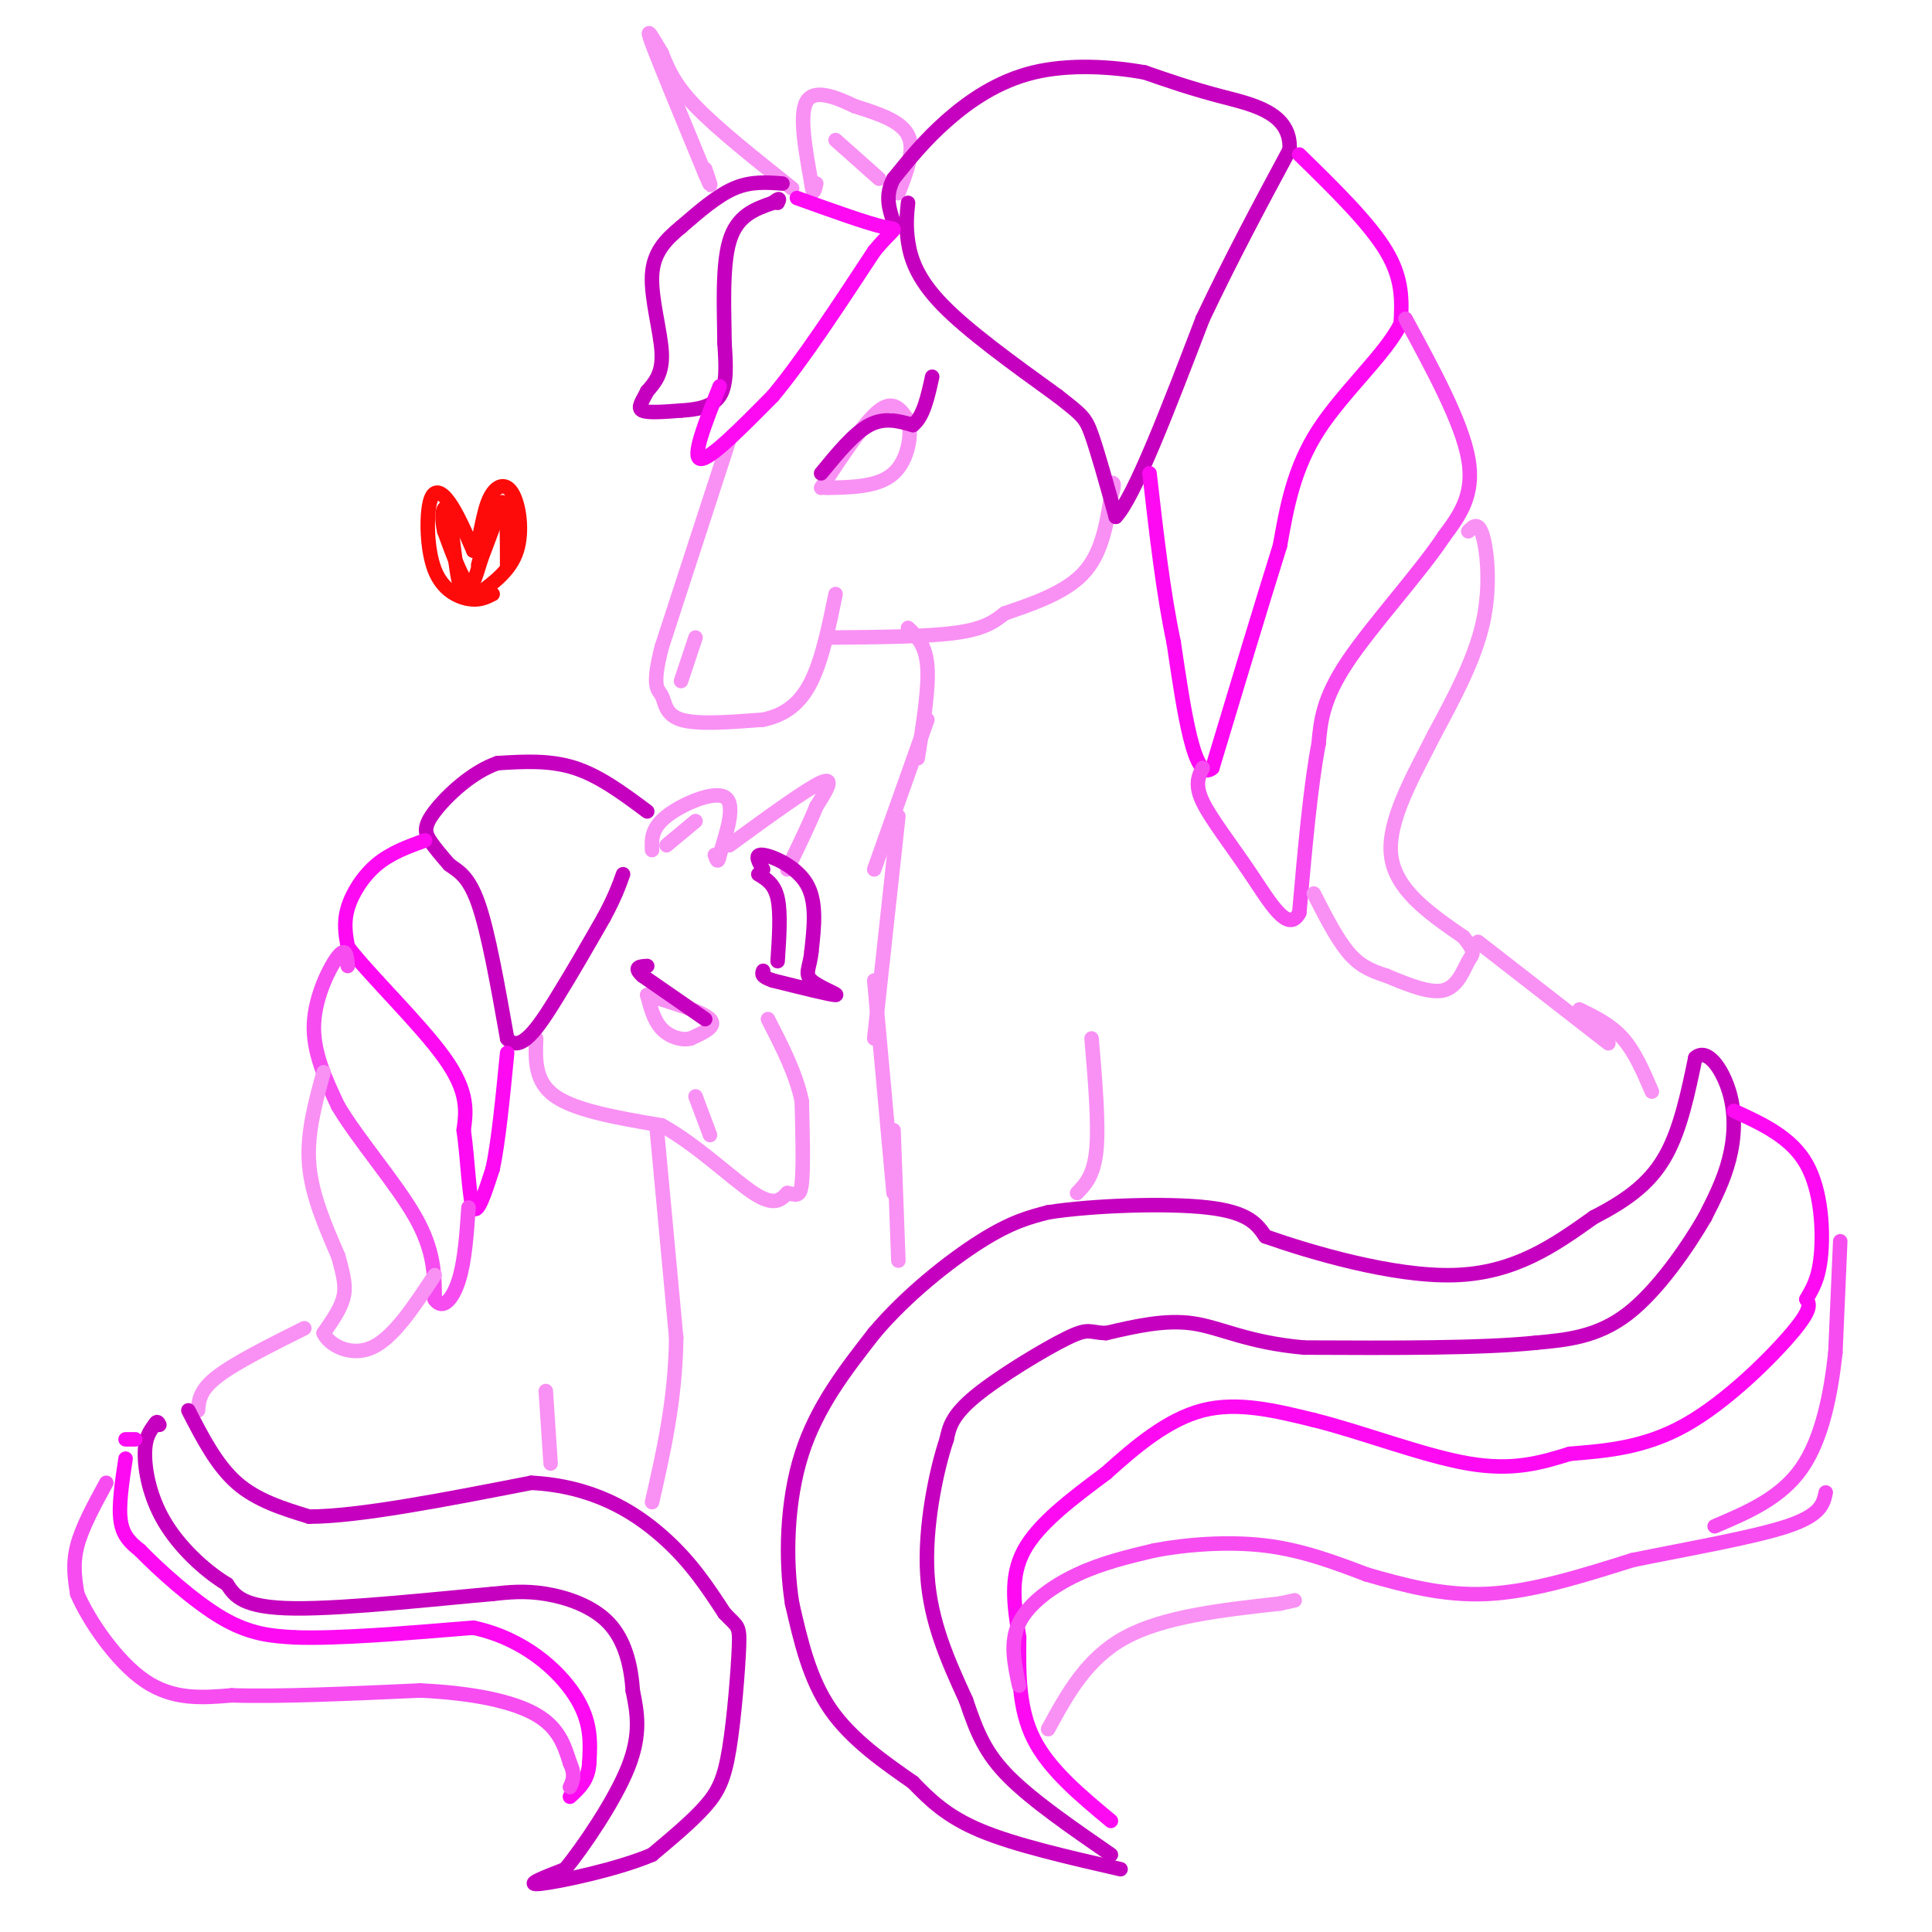 <svg viewBox='0 0 400 400' version='1.1' xmlns='http://www.w3.org/2000/svg' xmlns:xlink='http://www.w3.org/1999/xlink'><g fill='none' stroke='#F990F4' stroke-width='3' stroke-linecap='round' stroke-linejoin='round'><path d='M188,130c1.833,1.750 3.667,3.500 4,8c0.333,4.500 -0.833,11.750 -2,19'/><path d='M192,149c0.000,0.000 -11.000,31.000 -11,31'/><path d='M186,169c0.000,0.000 -5.000,46.000 -5,46'/><path d='M181,203c0.000,0.000 4.000,44.000 4,44'/><path d='M185,234c0.000,0.000 1.000,27.000 1,27'/><path d='M223,247c1.750,-1.833 3.500,-3.667 4,-9c0.500,-5.333 -0.250,-14.167 -1,-23'/><path d='M151,91c0.000,0.000 -14.000,43.000 -14,43'/><path d='M137,134c-2.202,8.619 -0.708,8.667 0,10c0.708,1.333 0.631,3.952 4,5c3.369,1.048 10.185,0.524 17,0'/><path d='M158,149c4.644,-0.978 7.756,-3.422 10,-8c2.244,-4.578 3.622,-11.289 5,-18'/><path d='M141,141c0.000,0.000 3.000,-9.000 3,-9'/><path d='M172,132c10.000,-0.083 20.000,-0.167 26,-1c6.000,-0.833 8.000,-2.417 10,-4'/><path d='M208,127c4.844,-1.689 11.956,-3.911 16,-8c4.044,-4.089 5.022,-10.044 6,-16'/><path d='M230,103c1.000,-3.167 0.500,-3.083 0,-3'/><path d='M186,40c1.750,-4.500 3.500,-9.000 2,-12c-1.500,-3.000 -6.250,-4.500 -11,-6'/><path d='M177,22c-3.978,-1.911 -8.422,-3.689 -10,-1c-1.578,2.689 -0.289,9.844 1,17'/><path d='M168,38c0.333,2.833 0.667,1.417 1,0'/><path d='M173,29c0.000,0.000 9.000,8.000 9,8'/><path d='M306,195c0.000,0.000 27.000,21.000 27,21'/><path d='M327,209c3.250,1.583 6.500,3.167 9,6c2.500,2.833 4.250,6.917 6,11'/><path d='M136,234c0.000,0.000 4.000,43.000 4,43'/><path d='M140,277c-0.167,12.833 -2.583,23.417 -5,34'/><path d='M113,288c0.000,0.000 1.000,15.000 1,15'/><path d='M41,292c0.167,-2.083 0.333,-4.167 4,-7c3.667,-2.833 10.833,-6.417 18,-10'/><path d='M111,215c-0.167,4.500 -0.333,9.000 4,12c4.333,3.000 13.167,4.500 22,6'/><path d='M137,233c7.333,4.044 14.667,11.156 19,14c4.333,2.844 5.667,1.422 7,0'/><path d='M163,247c1.756,0.311 2.644,1.089 3,-2c0.356,-3.089 0.178,-10.044 0,-17'/><path d='M166,228c-1.167,-5.667 -4.083,-11.333 -7,-17'/><path d='M144,227c0.000,0.000 3.000,8.000 3,8'/><path d='M135,176c-0.089,-2.244 -0.178,-4.489 3,-7c3.178,-2.511 9.622,-5.289 12,-4c2.378,1.289 0.689,6.644 -1,12'/><path d='M149,177c-0.333,2.000 -0.667,1.000 -1,0'/><path d='M138,175c0.000,0.000 6.000,-5.000 6,-5'/><path d='M151,175c8.000,-5.833 16.000,-11.667 19,-13c3.000,-1.333 1.000,1.833 -1,5'/><path d='M169,167c-1.167,3.000 -3.583,8.000 -6,13'/><path d='M164,39c-7.750,-6.167 -15.500,-12.333 -20,-17c-4.500,-4.667 -5.750,-7.833 -7,-11'/><path d='M137,11c-2.022,-3.356 -3.578,-6.244 -2,-2c1.578,4.244 6.289,15.622 11,27'/><path d='M146,36c1.833,4.333 0.917,1.667 0,-1'/></g>
<g fill='none' stroke='#C500BE' stroke-width='3' stroke-linecap='round' stroke-linejoin='round'><path d='M232,387c-10.917,-2.500 -21.833,-5.000 -29,-8c-7.167,-3.000 -10.583,-6.500 -14,-10'/><path d='M189,369c-5.600,-3.911 -12.600,-8.689 -17,-15c-4.400,-6.311 -6.200,-14.156 -8,-22'/><path d='M164,332c-1.467,-9.200 -1.133,-21.200 2,-31c3.133,-9.800 9.067,-17.400 15,-25'/><path d='M181,276c6.600,-7.844 15.600,-14.956 22,-19c6.400,-4.044 10.200,-5.022 14,-6'/><path d='M217,251c8.978,-1.422 24.422,-1.978 33,-1c8.578,0.978 10.289,3.489 12,6'/><path d='M262,256c9.244,3.244 26.356,8.356 39,8c12.644,-0.356 20.822,-6.178 29,-12'/><path d='M330,252c7.578,-3.867 12.022,-7.533 15,-13c2.978,-5.467 4.489,-12.733 6,-20'/><path d='M351,219c2.452,-2.202 5.583,2.292 7,7c1.417,4.708 1.119,9.631 0,14c-1.119,4.369 -3.060,8.185 -5,12'/><path d='M353,252c-3.489,6.044 -9.711,15.156 -16,20c-6.289,4.844 -12.644,5.422 -19,6'/><path d='M318,278c-11.167,1.167 -29.583,1.083 -48,1'/><path d='M270,279c-11.778,-1.044 -17.222,-4.156 -23,-5c-5.778,-0.844 -11.889,0.578 -18,2'/><path d='M229,276c-3.536,-0.071 -3.375,-1.250 -8,1c-4.625,2.250 -14.036,7.929 -19,12c-4.964,4.071 -5.482,6.536 -6,9'/><path d='M196,298c-2.178,6.467 -4.622,18.133 -4,28c0.622,9.867 4.311,17.933 8,26'/><path d='M200,352c2.311,6.889 4.089,11.111 9,16c4.911,4.889 12.956,10.444 21,16'/><path d='M188,42c-0.244,2.356 -0.489,4.711 0,8c0.489,3.289 1.711,7.511 7,13c5.289,5.489 14.644,12.244 24,19'/><path d='M219,82c5.067,3.978 5.733,4.422 7,8c1.267,3.578 3.133,10.289 5,17'/><path d='M231,107c3.833,-4.000 10.917,-22.500 18,-41'/><path d='M249,66c6.000,-12.667 12.000,-23.833 18,-35'/><path d='M267,31c0.400,-7.667 -7.600,-9.333 -14,-11c-6.400,-1.667 -11.200,-3.333 -16,-5'/><path d='M237,15c-6.738,-1.226 -15.583,-1.792 -23,0c-7.417,1.792 -13.405,5.940 -18,10c-4.595,4.060 -7.798,8.030 -11,12'/><path d='M185,37c-1.833,3.500 -0.917,6.250 0,9'/><path d='M162,38c-3.250,-0.250 -6.500,-0.500 -10,1c-3.500,1.500 -7.250,4.750 -11,8'/><path d='M141,47c-3.214,2.643 -5.750,5.250 -6,10c-0.250,4.750 1.786,11.643 2,16c0.214,4.357 -1.393,6.179 -3,8'/><path d='M134,81c-1.044,2.133 -2.156,3.467 -1,4c1.156,0.533 4.578,0.267 8,0'/><path d='M141,85c2.978,-0.178 6.422,-0.622 8,-3c1.578,-2.378 1.289,-6.689 1,-11'/><path d='M150,71c-0.022,-6.022 -0.578,-15.578 1,-21c1.578,-5.422 5.289,-6.711 9,-8'/><path d='M160,42c1.667,-1.333 1.333,-0.667 1,0'/><path d='M158,180c-0.978,-1.622 -1.956,-3.244 0,-3c1.956,0.244 6.844,2.356 9,6c2.156,3.644 1.578,8.822 1,14'/><path d='M168,197c-0.298,3.310 -1.542,4.583 0,6c1.542,1.417 5.869,2.976 5,3c-0.869,0.024 -6.935,-1.488 -13,-3'/><path d='M160,203c-2.500,-0.833 -2.250,-1.417 -2,-2'/><path d='M134,168c-4.917,-3.667 -9.833,-7.333 -15,-9c-5.167,-1.667 -10.583,-1.333 -16,-1'/><path d='M103,158c-5.310,1.810 -10.583,6.833 -13,10c-2.417,3.167 -1.976,4.476 -1,6c0.976,1.524 2.488,3.262 4,5'/><path d='M93,179c1.689,1.311 3.911,2.089 6,8c2.089,5.911 4.044,16.956 6,28'/><path d='M105,215c2.711,3.333 6.489,-2.333 10,-8c3.511,-5.667 6.756,-11.333 10,-17'/><path d='M125,190c2.333,-4.333 3.167,-6.667 4,-9'/><path d='M157,181c1.667,1.000 3.333,2.000 4,5c0.667,3.000 0.333,8.000 0,13'/><path d='M39,292c2.917,5.667 5.833,11.333 10,15c4.167,3.667 9.583,5.333 15,7'/><path d='M64,314c10.167,0.000 28.083,-3.500 46,-7'/><path d='M110,307c12.578,0.644 21.022,5.756 27,11c5.978,5.244 9.489,10.622 13,16'/><path d='M150,334c2.767,2.947 3.185,2.316 3,7c-0.185,4.684 -0.973,14.684 -2,21c-1.027,6.316 -2.293,8.947 -5,12c-2.707,3.053 -6.853,6.526 -11,10'/><path d='M135,384c-7.044,3.022 -19.156,5.578 -23,6c-3.844,0.422 0.578,-1.289 5,-3'/><path d='M117,387c3.622,-4.422 10.178,-13.978 13,-21c2.822,-7.022 1.911,-11.511 1,-16'/><path d='M131,350c-0.333,-5.286 -1.667,-10.500 -5,-14c-3.333,-3.500 -8.667,-5.286 -13,-6c-4.333,-0.714 -7.667,-0.357 -11,0'/><path d='M102,330c-10.200,0.889 -30.200,3.111 -41,3c-10.800,-0.111 -12.400,-2.556 -14,-5'/><path d='M47,328c-4.845,-2.952 -9.958,-7.833 -13,-13c-3.042,-5.167 -4.012,-10.619 -4,-14c0.012,-3.381 1.006,-4.690 2,-6'/><path d='M32,295c0.500,-1.000 0.750,-0.500 1,0'/></g>
<g fill='none' stroke='#FD0AF3' stroke-width='3' stroke-linecap='round' stroke-linejoin='round'><path d='M230,377c-6.417,-5.333 -12.833,-10.667 -16,-17c-3.167,-6.333 -3.083,-13.667 -3,-21'/><path d='M211,339c-1.000,-6.556 -2.000,-12.444 1,-18c3.000,-5.556 10.000,-10.778 17,-16'/><path d='M229,305c6.067,-5.467 12.733,-11.133 20,-13c7.267,-1.867 15.133,0.067 23,2'/><path d='M272,294c9.756,2.400 22.644,7.400 32,9c9.356,1.600 15.178,-0.200 21,-2'/><path d='M325,301c7.405,-0.619 15.417,-1.167 24,-6c8.583,-4.833 17.738,-13.952 22,-19c4.262,-5.048 3.631,-6.024 3,-7'/><path d='M374,269c1.143,-2.119 2.500,-3.917 3,-9c0.500,-5.083 0.143,-13.452 -3,-19c-3.143,-5.548 -9.071,-8.274 -15,-11'/><path d='M28,298c0.000,0.000 -2.000,0.000 -2,0'/><path d='M26,302c-0.750,4.917 -1.500,9.833 -1,13c0.500,3.167 2.250,4.583 4,6'/><path d='M29,321c3.733,3.867 11.067,10.533 17,14c5.933,3.467 10.467,3.733 15,4'/><path d='M61,339c8.667,0.333 22.833,-0.833 37,-2'/><path d='M98,337c10.289,2.178 17.511,8.622 21,14c3.489,5.378 3.244,9.689 3,14'/><path d='M122,365c-0.167,3.500 -2.083,5.250 -4,7'/><path d='M88,174c-3.556,1.289 -7.111,2.578 -10,5c-2.889,2.422 -5.111,5.978 -6,9c-0.889,3.022 -0.444,5.511 0,8'/><path d='M72,196c4.267,5.689 14.933,15.911 20,23c5.067,7.089 4.533,11.044 4,15'/><path d='M96,234c0.889,6.244 1.111,14.356 2,16c0.889,1.644 2.444,-3.178 4,-8'/><path d='M102,242c1.167,-5.333 2.083,-14.667 3,-24'/><path d='M149,80c-2.917,7.333 -5.833,14.667 -4,15c1.833,0.333 8.417,-6.333 15,-13'/><path d='M160,82c6.000,-7.167 13.500,-18.583 21,-30'/><path d='M181,52c4.511,-5.511 5.289,-4.289 2,-5c-3.289,-0.711 -10.644,-3.356 -18,-6'/><path d='M269,32c7.250,7.083 14.500,14.167 18,20c3.500,5.833 3.250,10.417 3,15'/><path d='M290,67c-2.956,6.156 -11.844,14.044 -17,22c-5.156,7.956 -6.578,15.978 -8,24'/><path d='M265,113c-3.667,11.667 -8.833,28.833 -14,46'/><path d='M251,159c-3.667,3.333 -5.833,-11.333 -8,-26'/><path d='M243,133c-2.167,-10.167 -3.583,-22.583 -5,-35'/></g>
<g fill='none' stroke='#F64CF0' stroke-width='3' stroke-linecap='round' stroke-linejoin='round'><path d='M291,66c5.833,10.750 11.667,21.500 13,29c1.333,7.500 -1.833,11.750 -5,16'/><path d='M299,111c-4.956,7.511 -14.844,18.289 -20,26c-5.156,7.711 -5.578,12.356 -6,17'/><path d='M273,154c-1.667,8.667 -2.833,21.833 -4,35'/><path d='M269,189c-2.286,4.417 -6.000,-2.042 -10,-8c-4.000,-5.958 -8.286,-11.417 -10,-15c-1.714,-3.583 -0.857,-5.292 0,-7'/><path d='M72,200c-0.178,-2.022 -0.356,-4.044 -2,-2c-1.644,2.044 -4.756,8.156 -5,14c-0.244,5.844 2.378,11.422 5,17'/><path d='M70,229c4.156,7.000 12.044,16.000 16,23c3.956,7.000 3.978,12.000 4,17'/><path d='M90,269c1.644,2.422 3.756,-0.022 5,-4c1.244,-3.978 1.622,-9.489 2,-15'/><path d='M22,307c-2.500,4.583 -5.000,9.167 -6,13c-1.000,3.833 -0.500,6.917 0,10'/><path d='M16,330c2.311,5.422 8.089,13.978 14,18c5.911,4.022 11.956,3.511 18,3'/><path d='M48,351c9.500,0.333 24.250,-0.333 39,-1'/><path d='M87,350c11.089,0.511 19.311,2.289 24,5c4.689,2.711 5.844,6.356 7,10'/><path d='M118,365c1.167,2.500 0.583,3.750 0,5'/><path d='M211,349c-0.978,-4.489 -1.956,-8.978 0,-13c1.956,-4.022 6.844,-7.578 12,-10c5.156,-2.422 10.578,-3.711 16,-5'/><path d='M239,321c6.667,-1.267 15.333,-1.933 23,-1c7.667,0.933 14.333,3.467 21,6'/><path d='M283,326c7.489,2.133 15.711,4.467 25,4c9.289,-0.467 19.644,-3.733 30,-7'/><path d='M338,323c11.422,-2.333 24.978,-4.667 32,-7c7.022,-2.333 7.511,-4.667 8,-7'/><path d='M381,257c0.000,0.000 -1.000,23.000 -1,23'/><path d='M380,280c-0.911,8.378 -2.689,17.822 -7,24c-4.311,6.178 -11.156,9.089 -18,12'/></g>
<g fill='none' stroke='#F990F4' stroke-width='3' stroke-linecap='round' stroke-linejoin='round'><path d='M217,358c4.000,-7.333 8.000,-14.667 16,-19c8.000,-4.333 20.000,-5.667 32,-7'/><path d='M265,332c5.333,-1.167 2.667,-0.583 0,0'/><path d='M67,222c-1.750,6.333 -3.500,12.667 -3,19c0.500,6.333 3.250,12.667 6,19'/><path d='M70,260c1.333,4.644 1.667,6.756 1,9c-0.667,2.244 -2.333,4.622 -4,7'/><path d='M67,276c1.022,2.422 5.578,4.978 10,3c4.422,-1.978 8.711,-8.489 13,-15'/><path d='M304,110c1.044,-1.067 2.089,-2.133 3,1c0.911,3.133 1.689,10.467 0,18c-1.689,7.533 -5.844,15.267 -10,23'/><path d='M297,152c-4.222,8.378 -9.778,17.822 -9,25c0.778,7.178 7.889,12.089 15,17'/><path d='M303,194c2.702,3.369 1.958,3.292 1,5c-0.958,1.708 -2.131,5.202 -5,6c-2.869,0.798 -7.435,-1.101 -12,-3'/><path d='M287,202c-3.333,-1.044 -5.667,-2.156 -8,-5c-2.333,-2.844 -4.667,-7.422 -7,-12'/><path d='M170,101c4.500,-6.833 9.000,-13.667 12,-16c3.000,-2.333 4.500,-0.167 6,2'/><path d='M188,87c0.889,2.622 0.111,8.178 -3,11c-3.111,2.822 -8.556,2.911 -14,3'/><path d='M134,206c5.750,1.750 11.500,3.500 13,5c1.500,1.500 -1.250,2.750 -4,4'/><path d='M143,215c-1.822,0.489 -4.378,-0.289 -6,-2c-1.622,-1.711 -2.311,-4.356 -3,-7'/></g>
<g fill='none' stroke='#C500BE' stroke-width='3' stroke-linecap='round' stroke-linejoin='round'><path d='M146,211c0.000,0.000 -13.000,-9.000 -13,-9'/><path d='M133,202c-2.000,-1.833 -0.500,-1.917 1,-2'/><path d='M170,98c3.417,-4.167 6.833,-8.333 10,-10c3.167,-1.667 6.083,-0.833 9,0'/><path d='M189,88c2.167,-1.667 3.083,-5.833 4,-10'/></g>
<g fill='none' stroke='#FD0A0A' stroke-width='3' stroke-linecap='round' stroke-linejoin='round'><path d='M102,123c-1.375,0.694 -2.750,1.388 -5,1c-2.250,-0.388 -5.376,-1.856 -7,-6c-1.624,-4.144 -1.745,-10.962 -1,-14c0.745,-3.038 2.356,-2.297 4,0c1.644,2.297 3.322,6.148 5,10'/><path d='M98,114c1.191,-0.434 1.670,-6.518 3,-10c1.330,-3.482 3.512,-4.360 5,-2c1.488,2.360 2.282,7.960 1,12c-1.282,4.040 -4.641,6.520 -8,9'/><path d='M99,123c-2.500,-0.667 -4.750,-6.833 -7,-13'/><path d='M92,110c-0.964,-3.833 0.125,-6.917 1,-3c0.875,3.917 1.536,14.833 3,16c1.464,1.167 3.732,-7.417 6,-16'/><path d='M102,107c0.044,0.311 -2.844,9.089 -3,10c-0.156,0.911 2.422,-6.044 5,-13'/><path d='M104,104c1.000,0.000 1.000,6.500 1,13'/></g>
</svg>
